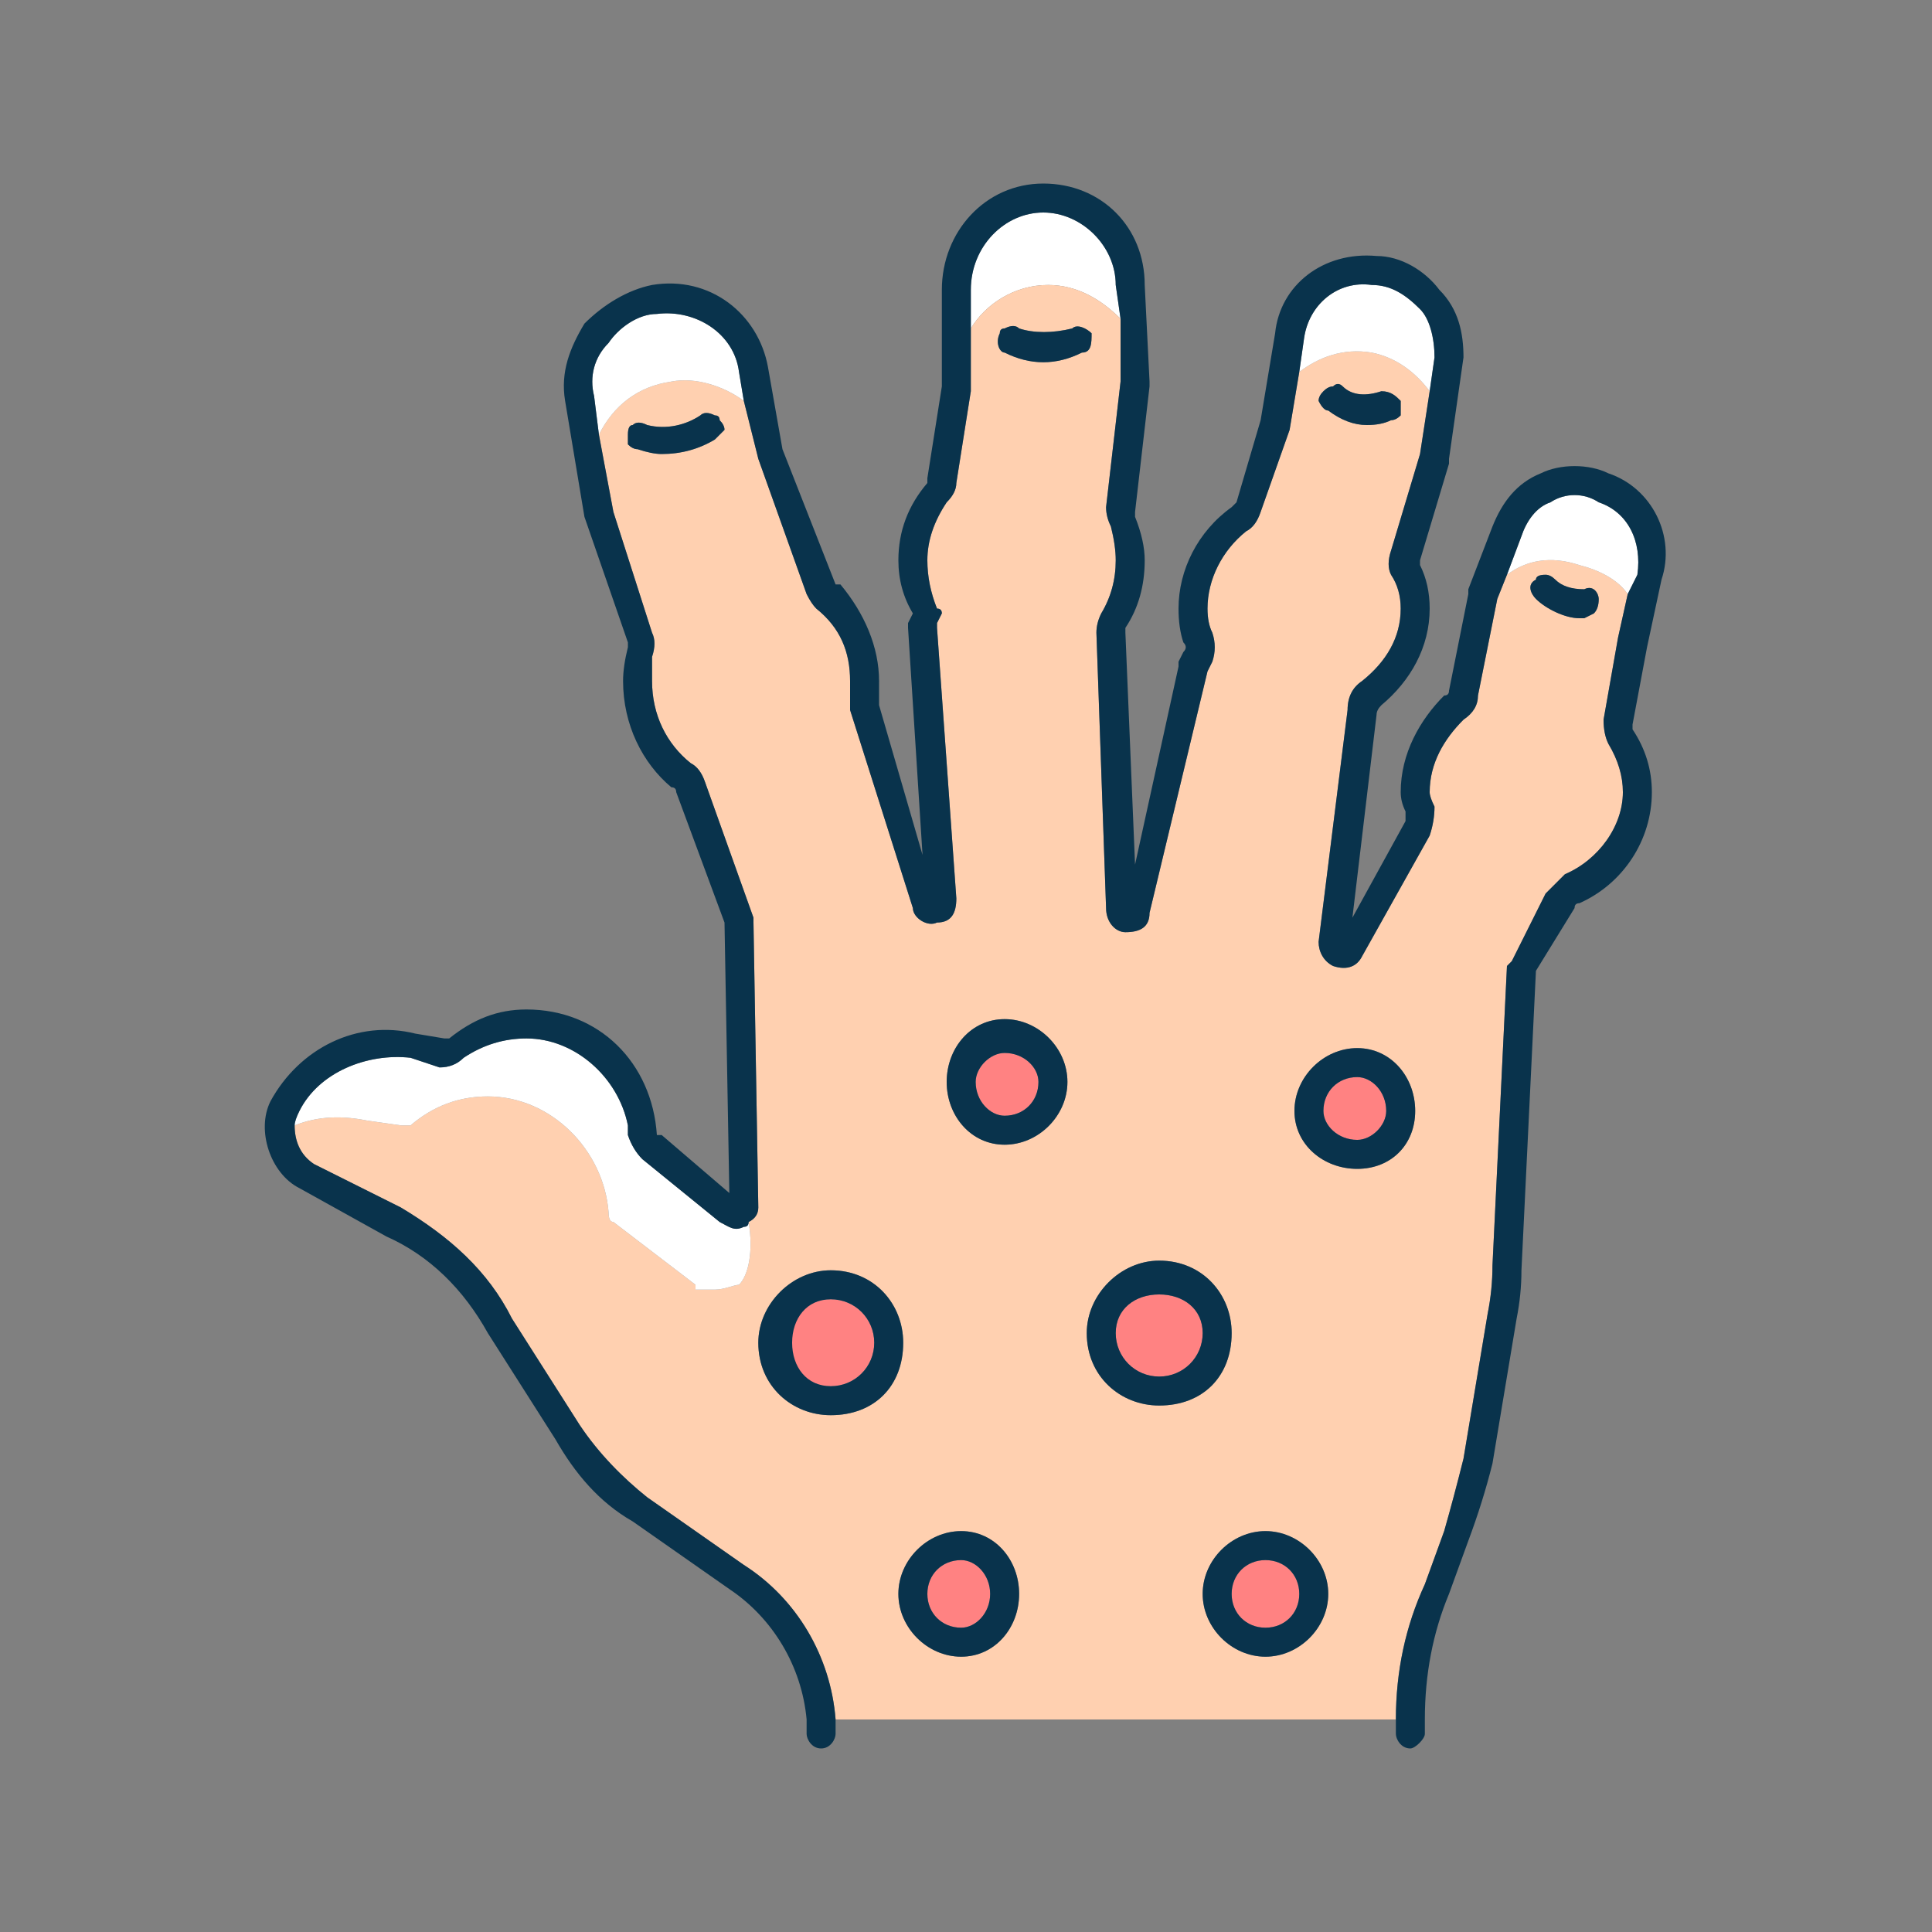 <?xml version="1.0" encoding="UTF-8"?>
<svg xmlns="http://www.w3.org/2000/svg" version="1.2" viewBox="0 0 40 40" width="40" height="40">
  <rect x="0" y="0" width="40" height="40" fill="#808080" stroke="none"/>
  <title>psoriasis-svg</title>
  <style>
		.s0 { fill: #ffd0b0 } 
		.s1 { fill: #ffffff } 
		.s2 { fill: #d4f9ff } 
		.s3 { fill: #ff8282 } 
		.s4 { fill: #09334c } 
	</style>
  <g>
    <path class="s0" d="m13 23.3q0 0 0 0.1 0-0.1 0-0.1z"></path>
    <path class="s1" d="m21.7 5.9c0.6 0 1.1 0.3 1.5 0.7l-0.1-0.7c0-0.8-0.7-1.5-1.5-1.5-0.8 0-1.5 0.7-1.5 1.6v0.8c0.3-0.5 0.9-0.9 1.6-0.9z"></path>
    <path fill-rule="evenodd" class="s0" d="m28.9 35.6h-11.6q0 0 0 0c-0.1-1.3-0.8-2.5-1.9-3.2l-2-1.4c-0.5-0.4-1-0.9-1.4-1.5l-1.4-2.2c-0.5-1-1.3-1.7-2.3-2.3l-1.8-0.9c-0.3-0.2-0.4-0.5-0.4-0.8 0.5-0.2 1-0.2 1.5-0.1l0.7 0.1q0.1 0 0.2 0 0.7-0.6 1.6-0.6c1.3 0 2.4 1.1 2.5 2.4q0 0.2 0.1 0.2l1.7 1.3q0 0.1 0 0.1 0 0 0.1 0c0 0 0.1 0 0.3 0 0.2 0 0.4-0.1 0.5-0.1 0.2-0.2 0.3-0.7 0.2-1.3q0.2-0.1 0.2-0.3 0 0 0 0l-0.1-5.9q0-0.1 0-0.1l-1-2.8q-0.1-0.3-0.3-0.4c-0.5-0.4-0.8-1-0.8-1.7q0-0.3 0-0.5 0.1-0.3 0-0.5l-0.8-2.5-0.3-1.6c0.3-0.6 0.8-1 1.5-1.1 0.5-0.1 1.1 0.1 1.5 0.4l0.3 1.2q0 0 0 0l1 2.8q0.1 0.2 0.2 0.3c0.5 0.4 0.7 0.9 0.7 1.5q0 0.1 0 0.3 0 0.2 0 0.3l1.3 4.1c0 0.2 0.3 0.4 0.5 0.3 0.3 0 0.4-0.2 0.4-0.5l-0.4-5.6q0 0 0-0.1l0.1-0.2q0-0.1-0.1-0.1-0.2-0.5-0.2-1 0-0.6 0.4-1.2 0.2-0.2 0.2-0.4l0.3-1.9q0 0 0 0v-1.3c0.3-0.5 0.9-0.9 1.6-0.9 0.6 0 1.1 0.3 1.5 0.7v1.3l-0.3 2.6q0 0.2 0.1 0.4 0.1 0.4 0.1 0.7 0 0.6-0.3 1.1-0.1 0.2-0.1 0.4l0.2 5.7c0 0.3 0.2 0.5 0.4 0.5 0.3 0 0.5-0.1 0.5-0.4l1.2-5 0.1-0.2q0.1-0.3 0-0.6-0.1-0.2-0.1-0.5c0-0.6 0.3-1.2 0.8-1.6q0.2-0.1 0.3-0.4l0.6-1.7q0 0 0 0l0.2-1.2c0.4-0.3 0.9-0.5 1.5-0.4 0.5 0.1 0.9 0.4 1.2 0.8l-0.2 1.3-0.6 2q-0.1 0.3 0 0.5 0.2 0.3 0.2 0.7c0 0.6-0.3 1.1-0.8 1.5q-0.3 0.2-0.3 0.6l-0.6 4.8c0 0.2 0.1 0.4 0.3 0.5 0.3 0.1 0.5 0 0.6-0.2l1.4-2.5q0.1-0.3 0.1-0.6-0.1-0.2-0.1-0.3c0-0.6 0.3-1.1 0.7-1.5q0.3-0.2 0.3-0.5l0.4-2 0.2-0.5c0.4-0.3 0.9-0.4 1.5-0.2 0.4 0.1 0.8 0.3 1 0.6l-0.2 0.9q0 0 0 0l-0.3 1.7q0 0.3 0.1 0.5 0.3 0.5 0.3 1c0 0.7-0.5 1.4-1.2 1.7q-0.2 0.2-0.4 0.4l-0.7 1.4q-0.1 0.1-0.1 0.1l-0.3 6.2q0 0.5-0.1 1l-0.5 3q-0.2 0.8-0.4 1.5l-0.4 1.1q-0.6 1.3-0.6 2.8 0 0 0 0zm-10.2-7.8c0-0.8-0.6-1.5-1.5-1.5-0.8 0-1.5 0.7-1.5 1.5 0 0.9 0.7 1.5 1.5 1.5 0.9 0 1.5-0.6 1.5-1.5zm3.4-5.4c0-0.7-0.6-1.3-1.3-1.3-0.7 0-1.2 0.6-1.2 1.3 0 0.7 0.5 1.3 1.2 1.3 0.7 0 1.3-0.6 1.3-1.3zm3.4 5.2c0-0.8-0.6-1.5-1.5-1.5-0.8 0-1.5 0.7-1.5 1.5 0 0.9 0.7 1.5 1.5 1.5 0.9 0 1.5-0.6 1.5-1.5zm-4.4 5.4c0-0.7-0.5-1.3-1.2-1.3-0.7 0-1.3 0.6-1.3 1.3 0 0.7 0.6 1.3 1.3 1.3 0.7 0 1.2-0.6 1.2-1.3zm6.4 0c0-0.7-0.6-1.3-1.3-1.3-0.7 0-1.3 0.6-1.3 1.3 0 0.7 0.6 1.3 1.3 1.3 0.7 0 1.3-0.6 1.3-1.3zm4.3-21c-0.2 0.1-0.1 0.3 0 0.4 0.2 0.2 0.6 0.4 0.9 0.4q0.1 0 0.1 0 0.2-0.1 0.2-0.1 0.1-0.1 0.1-0.3c0-0.1-0.1-0.3-0.3-0.2q-0.4 0-0.6-0.2-0.1-0.1-0.2-0.1-0.2 0-0.2 0.1zm-2.5 11c0-0.7-0.5-1.3-1.2-1.3-0.7 0-1.3 0.6-1.3 1.3 0 0.7 0.6 1.2 1.3 1.2 0.7 0 1.2-0.5 1.2-1.2zm-0.7-14.9c-0.3 0.1-0.6 0.1-0.8-0.1q-0.1-0.1-0.2 0-0.1 0-0.2 0.1-0.1 0.1-0.1 0.2 0.1 0.2 0.2 0.2 0.4 0.3 0.8 0.3 0.3 0 0.5-0.1 0.1 0 0.2-0.1 0-0.1 0-0.3c-0.1-0.1-0.2-0.2-0.4-0.2zm-7.8-0.8q0.4 0.2 0.8 0.2 0.4 0 0.8-0.2c0.2 0 0.2-0.2 0.2-0.4-0.1-0.1-0.3-0.2-0.4-0.1-0.4 0.1-0.8 0.1-1.1 0q-0.1-0.1-0.3 0-0.1 0-0.1 0.1c-0.1 0.2 0 0.4 0.1 0.4zm-7.8 1.9q0.1 0.1 0.2 0.1 0.3 0.1 0.5 0.1 0.6 0 1.1-0.3 0.1-0.1 0.2-0.2 0-0.1-0.1-0.2 0-0.1-0.1-0.1-0.2-0.1-0.3 0c-0.3 0.2-0.7 0.3-1.1 0.2q-0.2-0.1-0.3 0-0.1 0-0.1 0.2 0 0.1 0 0.2zm1.7 1.5q0 0 0 0 0 0 0 0z"></path>
    <path class="s2" d="m14.7 10.7q0 0 0 0 0 0 0 0z"></path>
    <path class="s3" d="m20.8 23.1c-0.3 0-0.6-0.3-0.6-0.7 0-0.3 0.3-0.6 0.6-0.6 0.4 0 0.7 0.3 0.7 0.6 0 0.4-0.3 0.7-0.7 0.7z"></path>
    <path class="s3" d="m26.2 33.7c-0.4 0-0.7-0.3-0.7-0.7 0-0.4 0.3-0.7 0.7-0.7 0.4 0 0.7 0.3 0.7 0.7 0 0.4-0.3 0.7-0.7 0.7z"></path>
    <path class="s3" d="m24 28.5c-0.5 0-0.9-0.4-0.9-0.9 0-0.5 0.4-0.8 0.9-0.8 0.5 0 0.9 0.3 0.9 0.8 0 0.5-0.4 0.9-0.9 0.9z"></path>
    <path class="s3" d="m28.1 23.6c-0.4 0-0.7-0.3-0.7-0.6 0-0.4 0.3-0.7 0.7-0.7 0.3 0 0.6 0.3 0.6 0.7 0 0.3-0.3 0.6-0.6 0.6z"></path>
    <path class="s3" d="m19.9 33.7c-0.4 0-0.7-0.3-0.7-0.7 0-0.4 0.3-0.7 0.7-0.7 0.3 0 0.6 0.3 0.6 0.7 0 0.4-0.3 0.7-0.6 0.7z"></path>
    <path class="s3" d="m17.2 28.7c-0.5 0-0.9-0.4-0.9-0.9 0-0.5 0.4-0.9 0.9-0.9 0.5 0 0.9 0.4 0.9 0.9 0 0.5-0.4 0.9-0.9 0.9z"></path>
    <path class="s1" d="m7.6 23.2l0.7 0.1q0.1 0 0.2 0 0.7-0.6 1.6-0.6c1.3 0 2.4 1.1 2.5 2.4q0 0.2 0.1 0.2l1.7 1.3q0 0.1 0 0.1 0 0 0.1 0c0 0 0.1 0 0.3 0 0.2 0 0.4-0.1 0.5-0.1 0.2-0.2 0.3-0.7 0.2-1.3q0 0.1-0.1 0.1c-0.2 0.1-0.3 0-0.5-0.1l-1.6-1.3q-0.2-0.2-0.3-0.5 0-0.1 0-0.1 0-0.1 0-0.1c-0.2-1-1.1-1.8-2.1-1.8q-0.7 0-1.3 0.4-0.2 0.2-0.5 0.2l-0.6-0.2c-0.9-0.1-1.9 0.3-2.3 1.1q-0.1 0.2-0.1 0.3c0.5-0.2 1-0.2 1.5-0.1z"></path>
    <path class="s1" d="m13.9 7.9c0.5-0.1 1.1 0.1 1.5 0.4l-0.1-0.6c-0.1-0.8-0.9-1.3-1.7-1.2-0.4 0-0.8 0.3-1 0.6-0.3 0.3-0.4 0.7-0.3 1.1l0.1 0.8c0.3-0.6 0.8-1 1.5-1.1z"></path>
    <path class="s1" d="m28.4 7.3c0.5 0.1 0.9 0.4 1.2 0.8l0.1-0.7c0-0.4-0.1-0.8-0.3-1-0.3-0.3-0.6-0.5-1-0.5-0.7-0.1-1.3 0.4-1.4 1.1l-0.1 0.7c0.4-0.3 0.9-0.5 1.5-0.4z"></path>
    <path class="s1" d="m32.7 11.7c0.4 0.1 0.8 0.3 1 0.6l0.2-0.4c0.1-0.7-0.2-1.3-0.8-1.5-0.3-0.2-0.7-0.2-1 0-0.3 0.1-0.5 0.4-0.6 0.7l-0.3 0.8c0.4-0.3 0.9-0.4 1.5-0.2z"></path>
    <g>
      <path class="s4" d="m20.8 7.3q0.4 0.2 0.8 0.2 0.4 0 0.8-0.2c0.2 0 0.2-0.2 0.2-0.4-0.1-0.1-0.3-0.2-0.4-0.1-0.4 0.1-0.8 0.1-1.1 0q-0.1-0.1-0.3 0-0.1 0-0.1 0.1c-0.1 0.2 0 0.4 0.1 0.4z"></path>
      <path class="s4" d="m13 9.2q0.1 0.1 0.2 0.1 0.3 0.1 0.5 0.1 0.6 0 1.1-0.3 0.1-0.1 0.2-0.2 0-0.1-0.1-0.2 0-0.1-0.1-0.1-0.2-0.1-0.3 0c-0.3 0.2-0.7 0.3-1.1 0.2q-0.2-0.1-0.3 0-0.1 0-0.1 0.2 0 0.1 0 0.2z"></path>
      <path class="s4" d="m27.8 8q-0.1-0.1-0.2 0-0.1 0-0.2 0.1-0.1 0.1-0.1 0.2 0.1 0.2 0.2 0.2 0.4 0.3 0.8 0.3 0.3 0 0.5-0.1 0.1 0 0.2-0.1 0-0.1 0-0.3c-0.1-0.1-0.2-0.2-0.4-0.2-0.3 0.1-0.6 0.1-0.8-0.1z"></path>
      <path class="s4" d="m31.8 12.4c0.2 0.2 0.6 0.4 0.9 0.4q0.1 0 0.1 0 0.2-0.1 0.2-0.1 0.1-0.1 0.1-0.3c0-0.1-0.1-0.3-0.3-0.2q-0.4 0-0.6-0.2-0.1-0.1-0.2-0.1-0.2 0-0.2 0.1c-0.2 0.1-0.1 0.3 0 0.4z"></path>
      <path fill-rule="evenodd" class="s4" d="m17.2 29.3c-0.8 0-1.5-0.6-1.5-1.5 0-0.8 0.7-1.5 1.5-1.5 0.9 0 1.5 0.7 1.5 1.5 0 0.9-0.6 1.5-1.5 1.5zm0.9-1.5c0-0.5-0.4-0.9-0.9-0.9-0.5 0-0.8 0.4-0.8 0.9 0 0.5 0.3 0.9 0.8 0.9 0.5 0 0.9-0.4 0.9-0.9z"></path>
      <path fill-rule="evenodd" class="s4" d="m20.8 23.7c-0.7 0-1.2-0.6-1.2-1.3 0-0.7 0.5-1.3 1.2-1.3 0.7 0 1.3 0.6 1.3 1.3 0 0.7-0.6 1.3-1.3 1.3zm0.7-1.3c0-0.3-0.3-0.6-0.7-0.6-0.3 0-0.6 0.3-0.6 0.6 0 0.4 0.3 0.7 0.6 0.7 0.4 0 0.7-0.3 0.7-0.7z"></path>
      <path fill-rule="evenodd" class="s4" d="m19.9 34.3c-0.7 0-1.3-0.6-1.3-1.3 0-0.7 0.6-1.3 1.3-1.3 0.7 0 1.2 0.6 1.2 1.3 0 0.7-0.5 1.3-1.2 1.3zm0.6-1.3c0-0.4-0.3-0.7-0.6-0.7-0.4 0-0.7 0.3-0.7 0.7 0 0.4 0.3 0.7 0.7 0.7 0.3 0 0.6-0.3 0.6-0.7z"></path>
      <path fill-rule="evenodd" class="s4" d="m28.1 24.2c-0.7 0-1.3-0.5-1.3-1.2 0-0.7 0.6-1.3 1.3-1.3 0.7 0 1.2 0.6 1.2 1.3 0 0.7-0.5 1.2-1.2 1.2zm0.6-1.2c0-0.4-0.3-0.7-0.6-0.7-0.4 0-0.7 0.3-0.7 0.7 0 0.3 0.3 0.6 0.7 0.6 0.3 0 0.6-0.3 0.6-0.6z"></path>
      <path fill-rule="evenodd" class="s4" d="m26.2 34.3c-0.7 0-1.3-0.6-1.3-1.3 0-0.7 0.6-1.3 1.3-1.3 0.7 0 1.3 0.6 1.3 1.3 0 0.7-0.6 1.3-1.3 1.3zm0.7-1.3c0-0.4-0.3-0.7-0.7-0.7-0.4 0-0.7 0.3-0.7 0.7 0 0.4 0.3 0.7 0.7 0.7 0.4 0 0.7-0.3 0.7-0.7z"></path>
      <path fill-rule="evenodd" class="s4" d="m24 29.1c-0.8 0-1.5-0.6-1.5-1.5 0-0.8 0.7-1.5 1.5-1.5 0.9 0 1.5 0.7 1.5 1.5 0 0.9-0.6 1.5-1.5 1.5zm0.9-1.5c0-0.5-0.4-0.8-0.9-0.8-0.5 0-0.9 0.3-0.9 0.8 0 0.5 0.4 0.9 0.9 0.9 0.5 0 0.9-0.4 0.9-0.9z"></path>
      <path class="s4" d="m34.1 13.4l0.3-1.4c0.3-0.9-0.2-1.9-1.1-2.2-0.4-0.2-1-0.2-1.4 0-0.5 0.2-0.8 0.6-1 1.1l-0.5 1.3q0 0 0 0.1l-0.4 2q0 0.1-0.1 0.1c-0.5 0.5-0.9 1.2-0.9 2q0 0.2 0.1 0.4 0 0.1 0 0.2l-1.1 2 0.5-4.2q0-0.1 0.1-0.2c0.6-0.5 1-1.2 1-2q0-0.5-0.2-0.9 0-0.1 0-0.1l0.6-2q0-0.1 0-0.1l0.3-2.1c0-0.5-0.1-1-0.5-1.4-0.3-0.4-0.8-0.7-1.3-0.7-1.1-0.1-2 0.6-2.1 1.6l-0.3 1.8-0.5 1.7q-0.1 0.1-0.1 0.1c-0.7 0.5-1.1 1.3-1.1 2.1q0 0.4 0.1 0.7 0.1 0.1 0 0.2l-0.1 0.2q0 0 0 0.1l-0.9 4.1-0.2-4.8q0 0 0-0.1 0.4-0.6 0.4-1.4 0-0.4-0.2-0.9 0-0.1 0-0.1l0.3-2.6q0 0 0-0.1l-0.1-2c0-1.2-0.9-2.1-2.1-2.1-1.2 0-2.1 1-2.1 2.2v2l-0.3 1.9q0 0.1 0 0.1-0.6 0.7-0.6 1.6 0 0.6 0.3 1.1l-0.1 0.2q0 0 0 0.1l0.3 4.7-0.9-3.1q0-0.1 0-0.1 0-0.2 0-0.4c0-0.7-0.3-1.4-0.8-2q-0.1 0-0.1 0l-1.1-2.8-0.3-1.7c-0.2-1.1-1.2-1.9-2.4-1.7-0.5 0.1-1 0.4-1.4 0.8-0.3 0.5-0.5 1-0.4 1.6l0.4 2.4q0 0 0 0l0.9 2.6q0 0.1 0 0.1-0.1 0.4-0.1 0.7c0 0.9 0.4 1.7 1 2.2q0.1 0 0.1 0.1l1 2.7 0.1 5.6-1.4-1.2q-0.1 0-0.1 0c-0.1-1.5-1.2-2.6-2.7-2.6-0.6 0-1.1 0.2-1.6 0.6q0 0-0.1 0l-0.6-0.1c-1.2-0.3-2.4 0.3-3 1.4-0.3 0.6 0 1.5 0.6 1.8l1.8 1c0.9 0.4 1.6 1.1 2.1 2l1.4 2.2c0.4 0.7 0.9 1.3 1.6 1.7l2 1.4c0.9 0.6 1.5 1.6 1.6 2.7q0 0.1 0 0.3c0 0.1 0.1 0.3 0.3 0.3 0.2 0 0.3-0.2 0.3-0.3q0-0.2 0-0.3 0 0 0 0c-0.1-1.3-0.8-2.5-1.9-3.2l-2-1.4c-0.5-0.4-1-0.9-1.4-1.5l-1.4-2.2c-0.5-1-1.3-1.7-2.3-2.3l-1.8-0.9c-0.3-0.2-0.4-0.5-0.4-0.8q0-0.1 0.1-0.3c0.4-0.8 1.4-1.2 2.3-1.1l0.6 0.2q0.3 0 0.5-0.2 0.6-0.4 1.3-0.4c1 0 1.9 0.8 2.1 1.8q0 0 0 0.1 0 0 0 0.1 0.1 0.3 0.3 0.5l1.6 1.3c0.2 0.1 0.3 0.2 0.5 0.1q0.1 0 0.1-0.1 0.2-0.1 0.2-0.3 0 0 0 0l-0.1-5.9q0-0.1 0-0.1l-1-2.8q-0.1-0.3-0.3-0.4c-0.5-0.4-0.8-1-0.8-1.7q0-0.3 0-0.5 0.1-0.3 0-0.5l-0.8-2.5-0.3-1.6-0.1-0.8c-0.1-0.4 0-0.8 0.3-1.1 0.2-0.3 0.6-0.6 1-0.6 0.8-0.1 1.6 0.4 1.7 1.2l0.1 0.6 0.3 1.2q0 0 0 0l1 2.8q0.1 0.2 0.2 0.3c0.5 0.4 0.7 0.9 0.7 1.5q0 0.1 0 0.3 0 0.2 0 0.3l1.3 4.1c0 0.2 0.3 0.4 0.5 0.3 0.3 0 0.4-0.2 0.4-0.5l-0.4-5.6q0 0 0-0.1l0.1-0.2q0-0.1-0.1-0.1-0.2-0.5-0.2-1 0-0.6 0.4-1.2 0.2-0.2 0.2-0.4l0.3-1.9q0 0 0 0v-1.3-0.8c0-0.9 0.7-1.6 1.5-1.6 0.8 0 1.5 0.7 1.5 1.5l0.1 0.7v1.3l-0.3 2.6q0 0.2 0.1 0.4 0.1 0.4 0.1 0.7 0 0.6-0.3 1.1-0.1 0.2-0.1 0.4l0.2 5.7c0 0.3 0.2 0.5 0.4 0.5 0.3 0 0.5-0.1 0.5-0.4l1.2-5 0.1-0.2q0.1-0.3 0-0.6-0.1-0.2-0.1-0.5c0-0.6 0.3-1.2 0.8-1.6q0.2-0.1 0.3-0.4l0.6-1.7q0 0 0 0l0.2-1.2 0.1-0.7c0.1-0.7 0.7-1.2 1.4-1.1 0.4 0 0.7 0.2 1 0.5 0.2 0.2 0.3 0.6 0.3 1l-0.1 0.7-0.2 1.3-0.6 2q-0.1 0.3 0 0.5 0.2 0.3 0.2 0.7c0 0.6-0.3 1.1-0.8 1.5q-0.3 0.2-0.3 0.6l-0.6 4.8c0 0.2 0.1 0.4 0.3 0.5 0.3 0.1 0.5 0 0.6-0.2l1.4-2.5q0.1-0.3 0.1-0.6-0.1-0.2-0.1-0.3c0-0.6 0.3-1.1 0.7-1.5q0.3-0.2 0.3-0.5l0.4-2 0.2-0.5 0.3-0.8c0.1-0.3 0.3-0.6 0.6-0.7 0.3-0.2 0.7-0.2 1 0 0.6 0.2 0.9 0.8 0.8 1.5l-0.2 0.4-0.2 0.9q0 0 0 0l-0.3 1.7q0 0.3 0.1 0.5 0.3 0.5 0.3 1c0 0.7-0.5 1.4-1.2 1.7q-0.2 0.2-0.4 0.4l-0.7 1.4q-0.1 0.1-0.1 0.1l-0.3 6.2q0 0.5-0.1 1l-0.5 3q-0.2 0.8-0.4 1.5l-0.4 1.1q-0.6 1.3-0.6 2.8 0 0 0 0 0 0.1 0 0.3c0 0.1 0.1 0.3 0.3 0.3 0.1 0 0.3-0.2 0.3-0.3q0-0.2 0-0.3 0-1.4 0.5-2.6l0.4-1.1q0.3-0.8 0.5-1.6l0.5-3q0.1-0.5 0.1-1l0.3-6.2 0.8-1.3q0-0.1 0.1-0.1c0.9-0.4 1.5-1.3 1.5-2.3q0-0.7-0.4-1.3 0 0 0-0.1z"></path>
    </g>
  </g>
</svg>
